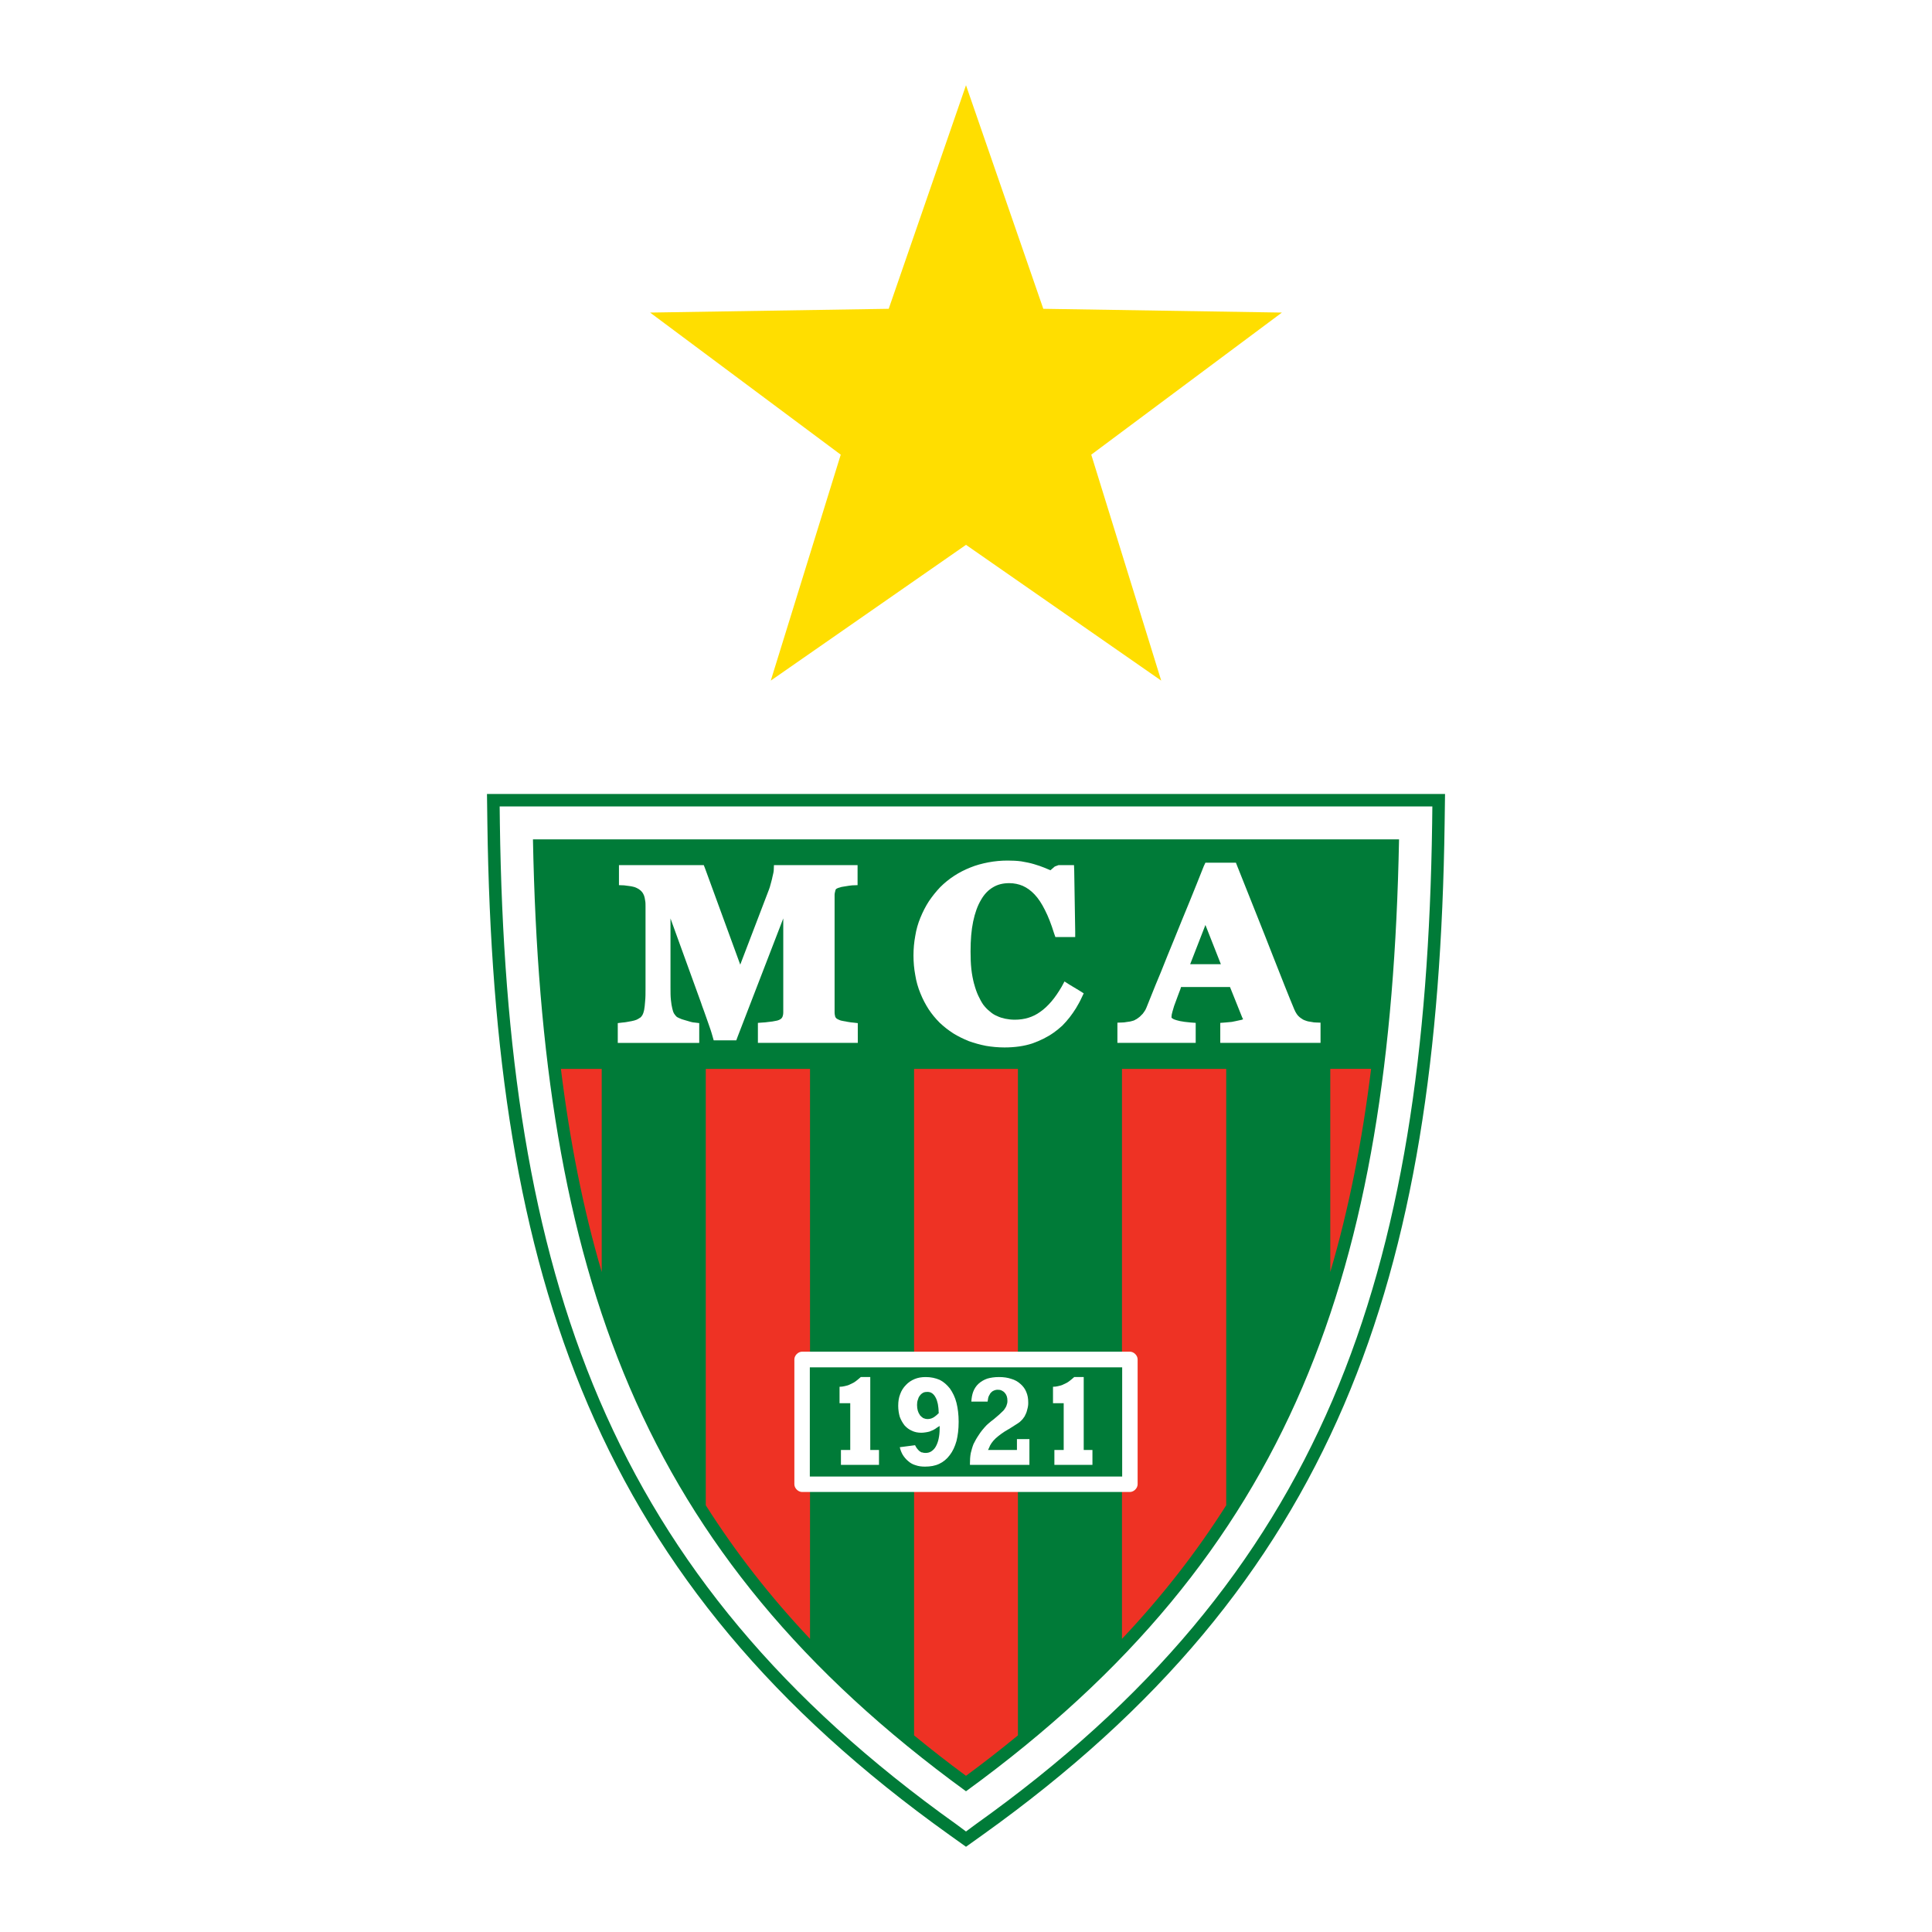 <?xml version="1.0" encoding="utf-8"?>
<!-- Generator: Adobe Illustrator 13.0.0, SVG Export Plug-In . SVG Version: 6.00 Build 14948)  -->
<!DOCTYPE svg PUBLIC "-//W3C//DTD SVG 1.0//EN" "http://www.w3.org/TR/2001/REC-SVG-20010904/DTD/svg10.dtd">
<svg version="1.0" id="Layer_1" xmlns="http://www.w3.org/2000/svg" xmlns:xlink="http://www.w3.org/1999/xlink" x="0px" y="0px"
	 width="192.756px" height="192.756px" viewBox="0 0 192.756 192.756" enable-background="new 0 0 192.756 192.756"
	 xml:space="preserve">
<g>
	<polygon fill-rule="evenodd" clip-rule="evenodd" fill="#FFFFFF" points="0,0 192.756,0 192.756,192.756 0,192.756 0,0 	"/>
	<polygon fill-rule="evenodd" clip-rule="evenodd" fill="#FFDE00" points="96.378,8.504 104.09,30.809 127.897,31.185 
		108.875,45.362 115.854,67.904 96.378,54.359 76.901,67.904 83.881,45.362 64.859,31.185 88.667,30.809 96.378,8.504 	"/>
	<path fill-rule="evenodd" clip-rule="evenodd" fill="#007B38" d="M96.378,184.252l-1.661-1.186
		c-17.599-12.576-28.968-26.398-36.047-42.889c-7.02-16.373-9.729-35.258-10.045-58.037l-0.039-2.926h95.585l-0.04,2.926
		c-0.315,22.779-3.025,41.664-10.044,58.037c-7.08,16.49-18.449,30.312-36.048,42.889L96.378,184.252L96.378,184.252z"/>
	<path fill-rule="evenodd" clip-rule="evenodd" fill="#FFFFFF" d="M97.307,182.037l-0.929,0.691l-0.929-0.691
		c-17.42-12.418-28.652-26.082-35.632-42.336c-6.941-16.213-9.63-34.959-9.946-57.58l-0.02-1.661h93.055l-0.02,1.661
		c-0.316,22.621-3.006,41.367-9.946,57.58C125.959,155.955,114.729,169.619,97.307,182.037L97.307,182.037z"/>
	<path fill-rule="evenodd" clip-rule="evenodd" fill="#007B38" d="M96.378,178.715c16.333-11.883,26.951-24.895,33.556-40.299
		c6.585-15.363,9.234-33.199,9.649-54.673h-86.41c0.415,21.474,3.064,39.31,9.649,54.673
		C69.427,153.82,80.045,166.832,96.378,178.715L96.378,178.715z"/>
	<path fill-rule="evenodd" clip-rule="evenodd" fill="#EE3224" d="M96.378,177.174c1.8-1.326,3.52-2.67,5.181-4.035v-66.498H91.197
		v66.498C92.858,174.504,94.579,175.848,96.378,177.174L96.378,177.174L96.378,177.174L96.378,177.174z M111.939,163.51
		c4.014-4.252,7.455-8.682,10.401-13.328v-43.541h-10.401V163.51L111.939,163.51L111.939,163.51L111.939,163.51z M132.722,126.908
		c1.858-6.307,3.184-13.051,4.073-20.268h-4.073V126.908L132.722,126.908L132.722,126.908L132.722,126.908z M55.961,106.641
		c0.89,7.217,2.214,13.961,4.073,20.268v-20.268H55.961L55.961,106.641L55.961,106.641L55.961,106.641z M70.415,150.182
		c2.946,4.646,6.388,9.076,10.401,13.328v-56.869H70.415V150.182L70.415,150.182z"/>
	<path fill-rule="evenodd" clip-rule="evenodd" fill="#FFFFFF" d="M80.025,134.857h32.705c0.396,0,0.771,0.375,0.771,0.771v12.457
		c0,0.396-0.375,0.771-0.771,0.771H80.025c-0.396,0-0.771-0.375-0.771-0.771v-12.457C79.254,135.232,79.63,134.857,80.025,134.857
		L80.025,134.857z"/>
	<polygon fill-rule="evenodd" clip-rule="evenodd" fill="#007B38" points="80.796,136.42 80.796,147.314 111.96,147.314 
		111.96,136.42 80.796,136.42 	"/>
	<path fill-rule="evenodd" clip-rule="evenodd" fill="#FFFFFF" d="M96.773,146.148h5.932v-2.57h-1.245v1.088h-2.887l0.099-0.199
		c0.118-0.336,0.336-0.652,0.672-0.969c0.336-0.297,0.752-0.613,1.286-0.91l0,0l0.039-0.02l0,0c0.257-0.158,0.475-0.297,0.652-0.414
		l0,0c0.198-0.119,0.337-0.217,0.436-0.297c0.099-0.1,0.197-0.178,0.276-0.277c0.079-0.098,0.139-0.197,0.198-0.277l0,0
		c0.059-0.117,0.099-0.217,0.158-0.336c0.039-0.119,0.079-0.217,0.099-0.336l0,0c0.039-0.119,0.059-0.236,0.079-0.355
		c0.02-0.098,0.02-0.236,0.02-0.355c0-0.396-0.06-0.732-0.197-1.049c-0.119-0.297-0.316-0.572-0.574-0.791
		c-0.257-0.236-0.573-0.414-0.929-0.514c-0.356-0.119-0.752-0.178-1.207-0.178c-0.454,0-0.85,0.059-1.186,0.158
		c-0.336,0.119-0.633,0.297-0.87,0.514l0,0c-0.237,0.219-0.416,0.494-0.534,0.811c-0.099,0.277-0.158,0.594-0.178,0.969h1.621
		c0.02-0.139,0.04-0.256,0.06-0.375c0.039-0.158,0.118-0.297,0.197-0.416v-0.02c0.1-0.119,0.198-0.217,0.337-0.277
		c0.118-0.059,0.257-0.098,0.415-0.098s0.276,0.02,0.396,0.078c0.118,0.061,0.218,0.119,0.316,0.238
		c0.178,0.197,0.257,0.455,0.257,0.771c0,0.078,0,0.158-0.02,0.256c-0.02,0.08-0.06,0.18-0.079,0.258
		c-0.04,0.098-0.079,0.178-0.139,0.256c-0.039,0.08-0.099,0.139-0.158,0.219l0,0c-0.139,0.139-0.277,0.256-0.436,0.414
		c-0.158,0.139-0.336,0.277-0.533,0.455l0,0c-0.198,0.158-0.376,0.277-0.495,0.396c-0.118,0.098-0.197,0.178-0.257,0.236l0,0
		c-0.297,0.316-0.554,0.633-0.751,0.949c-0.217,0.316-0.376,0.613-0.514,0.891l0,0c-0.118,0.297-0.197,0.594-0.276,0.91
		c-0.06,0.336-0.08,0.672-0.08,1.027c0,0,0,0.02,0,0.039C96.773,146.088,96.773,146.109,96.773,146.148L96.773,146.148
		L96.773,146.148z"/>
	<path fill-rule="evenodd" clip-rule="evenodd" fill="#FFFFFF" d="M83.901,146.148h3.796v-1.482h-0.87v-7.277h-0.949
		c-0.158,0.139-0.316,0.277-0.475,0.395c-0.178,0.139-0.356,0.238-0.554,0.316c-0.178,0.1-0.376,0.158-0.593,0.199
		c-0.158,0.039-0.316,0.059-0.494,0.059v1.641h1.067v4.668h-0.929V146.148L83.901,146.148z"/>
	<path fill-rule="evenodd" clip-rule="evenodd" fill="#FFFFFF" d="M105.197,146.148h3.796v-1.482h-0.87v-7.277h-0.948
		c-0.158,0.139-0.316,0.277-0.475,0.395c-0.179,0.139-0.356,0.238-0.554,0.316c-0.179,0.1-0.376,0.158-0.594,0.199
		c-0.158,0.039-0.316,0.059-0.494,0.059v1.641h1.067v4.668h-0.929V146.148L105.197,146.148z"/>
	<path fill-rule="evenodd" clip-rule="evenodd" fill="#FFFFFF" d="M93.115,142.668c-0.118,0.059-0.257,0.1-0.375,0.158l0,0
		c-0.139,0.039-0.257,0.059-0.396,0.08c-0.138,0.02-0.277,0.039-0.415,0.039c-0.356,0-0.672-0.061-0.95-0.199
		c-0.277-0.117-0.514-0.295-0.731-0.533c-0.198-0.256-0.356-0.533-0.475-0.85c-0.099-0.336-0.158-0.713-0.158-1.107
		c0-0.436,0.06-0.83,0.198-1.168c0.118-0.336,0.316-0.65,0.573-0.908c0.237-0.258,0.534-0.455,0.87-0.594
		c0.336-0.139,0.692-0.197,1.107-0.197c0.514,0,0.969,0.1,1.384,0.277c0.396,0.197,0.731,0.494,1.028,0.869
		c0.277,0.396,0.514,0.869,0.653,1.424c0.138,0.553,0.217,1.186,0.217,1.898c0,0.73-0.079,1.365-0.217,1.918
		c-0.159,0.553-0.376,1.027-0.672,1.404c-0.297,0.395-0.633,0.672-1.048,0.869c-0.415,0.197-0.89,0.277-1.423,0.277
		c-0.336,0-0.653-0.039-0.93-0.139c-0.277-0.078-0.534-0.217-0.751-0.416l0,0c-0.217-0.178-0.415-0.414-0.554-0.652
		c-0.119-0.217-0.217-0.453-0.277-0.73l1.522-0.199c0.06,0.1,0.1,0.199,0.159,0.277c0.079,0.1,0.158,0.199,0.237,0.277l0,0
		c0.099,0.08,0.197,0.139,0.297,0.178v-0.02c0.099,0.039,0.217,0.059,0.336,0.059c0.217,0,0.415-0.039,0.593-0.158
		c0.178-0.117,0.336-0.275,0.455-0.494c0.119-0.217,0.218-0.475,0.277-0.77c0.059-0.277,0.099-0.613,0.099-0.971v-0.297
		l-0.257,0.158C93.373,142.529,93.254,142.588,93.115,142.668L93.115,142.668L93.115,142.668z M93.57,140.078
		c-0.059-0.258-0.119-0.455-0.217-0.633l0,0c-0.099-0.199-0.218-0.336-0.356-0.436c-0.139-0.1-0.297-0.139-0.475-0.139
		c-0.158,0-0.296,0.02-0.415,0.08c-0.138,0.078-0.237,0.158-0.336,0.295c-0.099,0.119-0.158,0.258-0.198,0.416
		c-0.06,0.158-0.079,0.316-0.079,0.516c0,0.414,0.099,0.75,0.277,0.988v0.02c0.099,0.117,0.218,0.217,0.336,0.297
		c0.139,0.059,0.277,0.098,0.435,0.098c0.178,0,0.376-0.039,0.554-0.139c0.079-0.039,0.158-0.098,0.257-0.178
		c0.079-0.059,0.178-0.139,0.257-0.236l0.059-0.041l-0.02-0.078C93.649,140.592,93.61,140.314,93.57,140.078L93.57,140.078z"/>
	<path fill-rule="evenodd" clip-rule="evenodd" fill="#FFFFFF" d="M100.214,104.504c-0.633,0-1.245-0.059-1.839-0.158
		c-0.593-0.117-1.167-0.275-1.72-0.473c-0.534-0.219-1.068-0.475-1.542-0.771c-0.495-0.316-0.949-0.674-1.365-1.068l0,0l0,0l0,0
		c-0.415-0.416-0.771-0.85-1.088-1.324c-0.316-0.494-0.593-1.01-0.83-1.602c-0.237-0.574-0.415-1.188-0.514-1.82
		c-0.119-0.633-0.178-1.285-0.178-1.958c0-0.672,0.06-1.325,0.178-1.957c0.099-0.633,0.277-1.246,0.514-1.819
		c0.237-0.574,0.514-1.127,0.85-1.642c0.336-0.494,0.712-0.968,1.127-1.403l0,0c0.851-0.851,1.858-1.503,3.005-1.958
		c0.574-0.237,1.186-0.396,1.799-0.514c0.633-0.119,1.266-0.178,1.918-0.178c0.475,0,0.93,0.02,1.364,0.079
		c0.455,0.079,0.87,0.158,1.266,0.277l0,0c0.396,0.118,0.752,0.237,1.088,0.375c0.197,0.079,0.375,0.158,0.554,0.237l0.435-0.375
		l0.376-0.139h1.542l0.021,0.534l0.099,6.09v0.554h-1.978l-0.139-0.396c-0.276-0.89-0.573-1.661-0.909-2.313
		c-0.316-0.633-0.652-1.146-1.028-1.542l0,0c-0.356-0.375-0.731-0.653-1.166-0.851c-0.416-0.178-0.871-0.276-1.365-0.276
		c-0.633,0-1.167,0.138-1.621,0.415c-0.475,0.277-0.87,0.692-1.187,1.246c-0.356,0.593-0.613,1.325-0.791,2.175
		c-0.178,0.85-0.257,1.839-0.257,2.986c0,0.633,0.02,1.226,0.079,1.76c0.059,0.534,0.158,1.028,0.276,1.483v-0.02
		c0.119,0.453,0.258,0.85,0.416,1.186s0.316,0.633,0.494,0.891l0,0c0.198,0.256,0.416,0.494,0.653,0.672
		c0.218,0.197,0.455,0.355,0.712,0.455l0,0c0.276,0.139,0.554,0.217,0.83,0.277c0.297,0.059,0.613,0.098,0.949,0.098
		c0.97,0,1.819-0.256,2.551-0.791l0,0c0.376-0.258,0.752-0.613,1.107-1.027c0.356-0.416,0.692-0.91,1.028-1.484l0.276-0.514
		l0.495,0.316l0.988,0.594l0.435,0.277l-0.217,0.453c-0.158,0.357-0.356,0.693-0.554,1.029c-0.198,0.316-0.415,0.633-0.633,0.91l0,0
		c-0.237,0.297-0.475,0.572-0.731,0.83c-0.277,0.256-0.554,0.475-0.851,0.691l0,0c-0.336,0.238-0.672,0.436-1.028,0.613
		c-0.355,0.178-0.731,0.336-1.127,0.475l0,0C102.191,104.367,101.262,104.504,100.214,104.504L100.214,104.504z"/>
	<path fill-rule="evenodd" clip-rule="evenodd" fill="#FFFFFF" d="M85.582,104.049h-9.966v-1.996l0.514-0.039
		c0.138,0,0.277-0.02,0.415-0.039c0.158-0.02,0.336-0.041,0.515-0.061l0,0c0.178-0.039,0.316-0.059,0.415-0.078
		c0.1-0.02,0.159-0.039,0.198-0.061h0.02c0.099-0.039,0.178-0.098,0.237-0.137l0,0c0.04-0.041,0.079-0.08,0.099-0.119
		c0.039-0.061,0.059-0.119,0.079-0.199c0.02-0.078,0.039-0.178,0.039-0.295v-9.393l-4.548,11.786l-0.139,0.375h-2.254l-0.119-0.416
		c-0.039-0.158-0.099-0.336-0.178-0.592c-0.059-0.199-0.178-0.494-0.316-0.91l0,0c-0.099-0.277-0.217-0.613-0.356-1.008
		c-0.139-0.377-0.237-0.633-0.296-0.832l0,0l-3.045-8.403v6.901c0,0.455,0,0.869,0.04,1.227c0.04,0.355,0.079,0.633,0.138,0.85l0,0
		c0.04,0.197,0.099,0.375,0.178,0.514c0.079,0.119,0.158,0.219,0.237,0.297l0,0c0.06,0.061,0.158,0.1,0.277,0.158
		c0.158,0.08,0.336,0.139,0.554,0.197c0.257,0.08,0.455,0.139,0.613,0.18c0.138,0.039,0.257,0.059,0.336,0.059l0.494,0.059v1.977
		h-8.127v-1.977l0.494-0.059c0.079,0,0.198-0.02,0.336-0.039c0.198-0.041,0.376-0.061,0.554-0.1l0,0
		c0.178-0.039,0.356-0.078,0.494-0.139c0.119-0.059,0.237-0.119,0.336-0.197h0.02c0.079-0.059,0.158-0.158,0.218-0.258
		c0.079-0.139,0.139-0.316,0.178-0.514l0,0c0.04-0.217,0.079-0.514,0.099-0.869c0.04-0.377,0.04-0.791,0.04-1.246v-8.226
		c0-0.218,0-0.416-0.04-0.594c-0.02-0.178-0.06-0.336-0.099-0.455l0,0c-0.039-0.119-0.099-0.217-0.158-0.316l0,0
		c-0.079-0.099-0.138-0.178-0.218-0.237l0,0c-0.118-0.099-0.237-0.178-0.375-0.237c-0.118-0.059-0.237-0.099-0.336-0.118l0,0
		c-0.139-0.04-0.296-0.06-0.455-0.08c-0.119-0.02-0.277-0.039-0.455-0.059l-0.514-0.02v-1.997h8.463l0.138,0.356l3.5,9.571
		l2.867-7.495c0.059-0.158,0.119-0.336,0.158-0.514c0.059-0.178,0.099-0.396,0.158-0.593v-0.02c0.04-0.197,0.08-0.375,0.119-0.514
		c0.02-0.119,0.04-0.217,0.04-0.277l0.02-0.514h8.344v1.997l-0.534,0.02c-0.119,0.02-0.237,0.02-0.336,0.04
		c-0.158,0.02-0.277,0.04-0.376,0.06l0,0c-0.118,0.02-0.237,0.04-0.355,0.059c-0.099,0.04-0.218,0.059-0.336,0.099l0,0
		c-0.079,0.04-0.138,0.06-0.198,0.099c-0.02,0.02-0.04,0.059-0.059,0.079l0,0c-0.02,0.08-0.04,0.139-0.06,0.238
		c-0.02,0.079-0.039,0.178-0.039,0.257v11.786c0,0.098,0.019,0.197,0.039,0.275c0,0.061,0.02,0.119,0.06,0.18l0,0
		c0.02,0.039,0.04,0.059,0.079,0.098c0.059,0.041,0.138,0.1,0.237,0.139h0.02c0.04,0.02,0.099,0.061,0.198,0.08
		c0.119,0.02,0.237,0.059,0.396,0.078h0.02c0.158,0.039,0.317,0.061,0.435,0.08c0.119,0.02,0.237,0.039,0.316,0.039l0.514,0.059
		V104.049L85.582,104.049z"/>
	<path fill-rule="evenodd" clip-rule="evenodd" fill="#FFFFFF" d="M131.753,104.049h-10.006v-1.996l0.515-0.039
		c0.218-0.02,0.436-0.039,0.633-0.059c0.237-0.041,0.475-0.1,0.751-0.158l0,0c0.158-0.021,0.277-0.061,0.376-0.1
		c-0.02-0.02-0.02-0.059-0.04-0.119h-0.02l-1.245-3.104h-4.885c-0.02,0.059-0.039,0.117-0.059,0.197
		c-0.079,0.197-0.158,0.395-0.218,0.572l0,0c-0.079,0.219-0.158,0.416-0.218,0.594c-0.079,0.197-0.138,0.377-0.198,0.535l0,0
		c-0.059,0.197-0.118,0.395-0.157,0.533c-0.04,0.139-0.06,0.256-0.079,0.316c0,0.098-0.021,0.158-0.021,0.217c0,0.041,0,0.061,0,0.1
		c0.04,0.039,0.119,0.1,0.237,0.158c0.139,0.059,0.356,0.119,0.613,0.178c0.277,0.059,0.613,0.1,1.048,0.139l0.515,0.039v1.996
		h-7.811v-2.016l0.534-0.02c0.118,0,0.236-0.02,0.335-0.039c0.119-0.02,0.277-0.041,0.436-0.061h-0.02
		c0.138-0.039,0.257-0.059,0.356-0.098c0.099-0.041,0.157-0.08,0.217-0.119h0.02c0.119-0.08,0.237-0.158,0.356-0.258
		c0.099-0.098,0.197-0.197,0.296-0.297l0,0c0.079-0.117,0.179-0.236,0.258-0.375c0.079-0.158,0.138-0.297,0.197-0.455l0,0
		c0.652-1.641,1.107-2.748,1.345-3.302c0.435-1.108,0.89-2.214,1.345-3.322c0.475-1.167,0.988-2.452,1.542-3.777
		c0.455-1.127,0.93-2.294,1.404-3.5l0.158-0.336h3.045l0.139,0.356c0.752,1.878,1.424,3.56,2.017,5.062
		c0.515,1.305,1.028,2.571,1.522,3.856c0.376,0.969,0.771,1.957,1.187,3.006c0.376,0.93,0.692,1.74,0.989,2.432v-0.02
		c0.039,0.1,0.079,0.197,0.138,0.277c0.04,0.078,0.1,0.158,0.158,0.236l0,0c0.04,0.061,0.119,0.119,0.198,0.199
		c0.099,0.078,0.197,0.158,0.316,0.217h-0.021c0.1,0.039,0.179,0.1,0.277,0.119c0.099,0.039,0.198,0.078,0.316,0.098l0,0
		c0.118,0.02,0.237,0.041,0.376,0.061c0.099,0.02,0.197,0.039,0.296,0.039l0.534,0.02V104.049L131.753,104.049L131.753,104.049z
		 M121.807,96.2l-1.542-3.915l-1.522,3.915H121.807L121.807,96.2z"/>
</g>
</svg>
